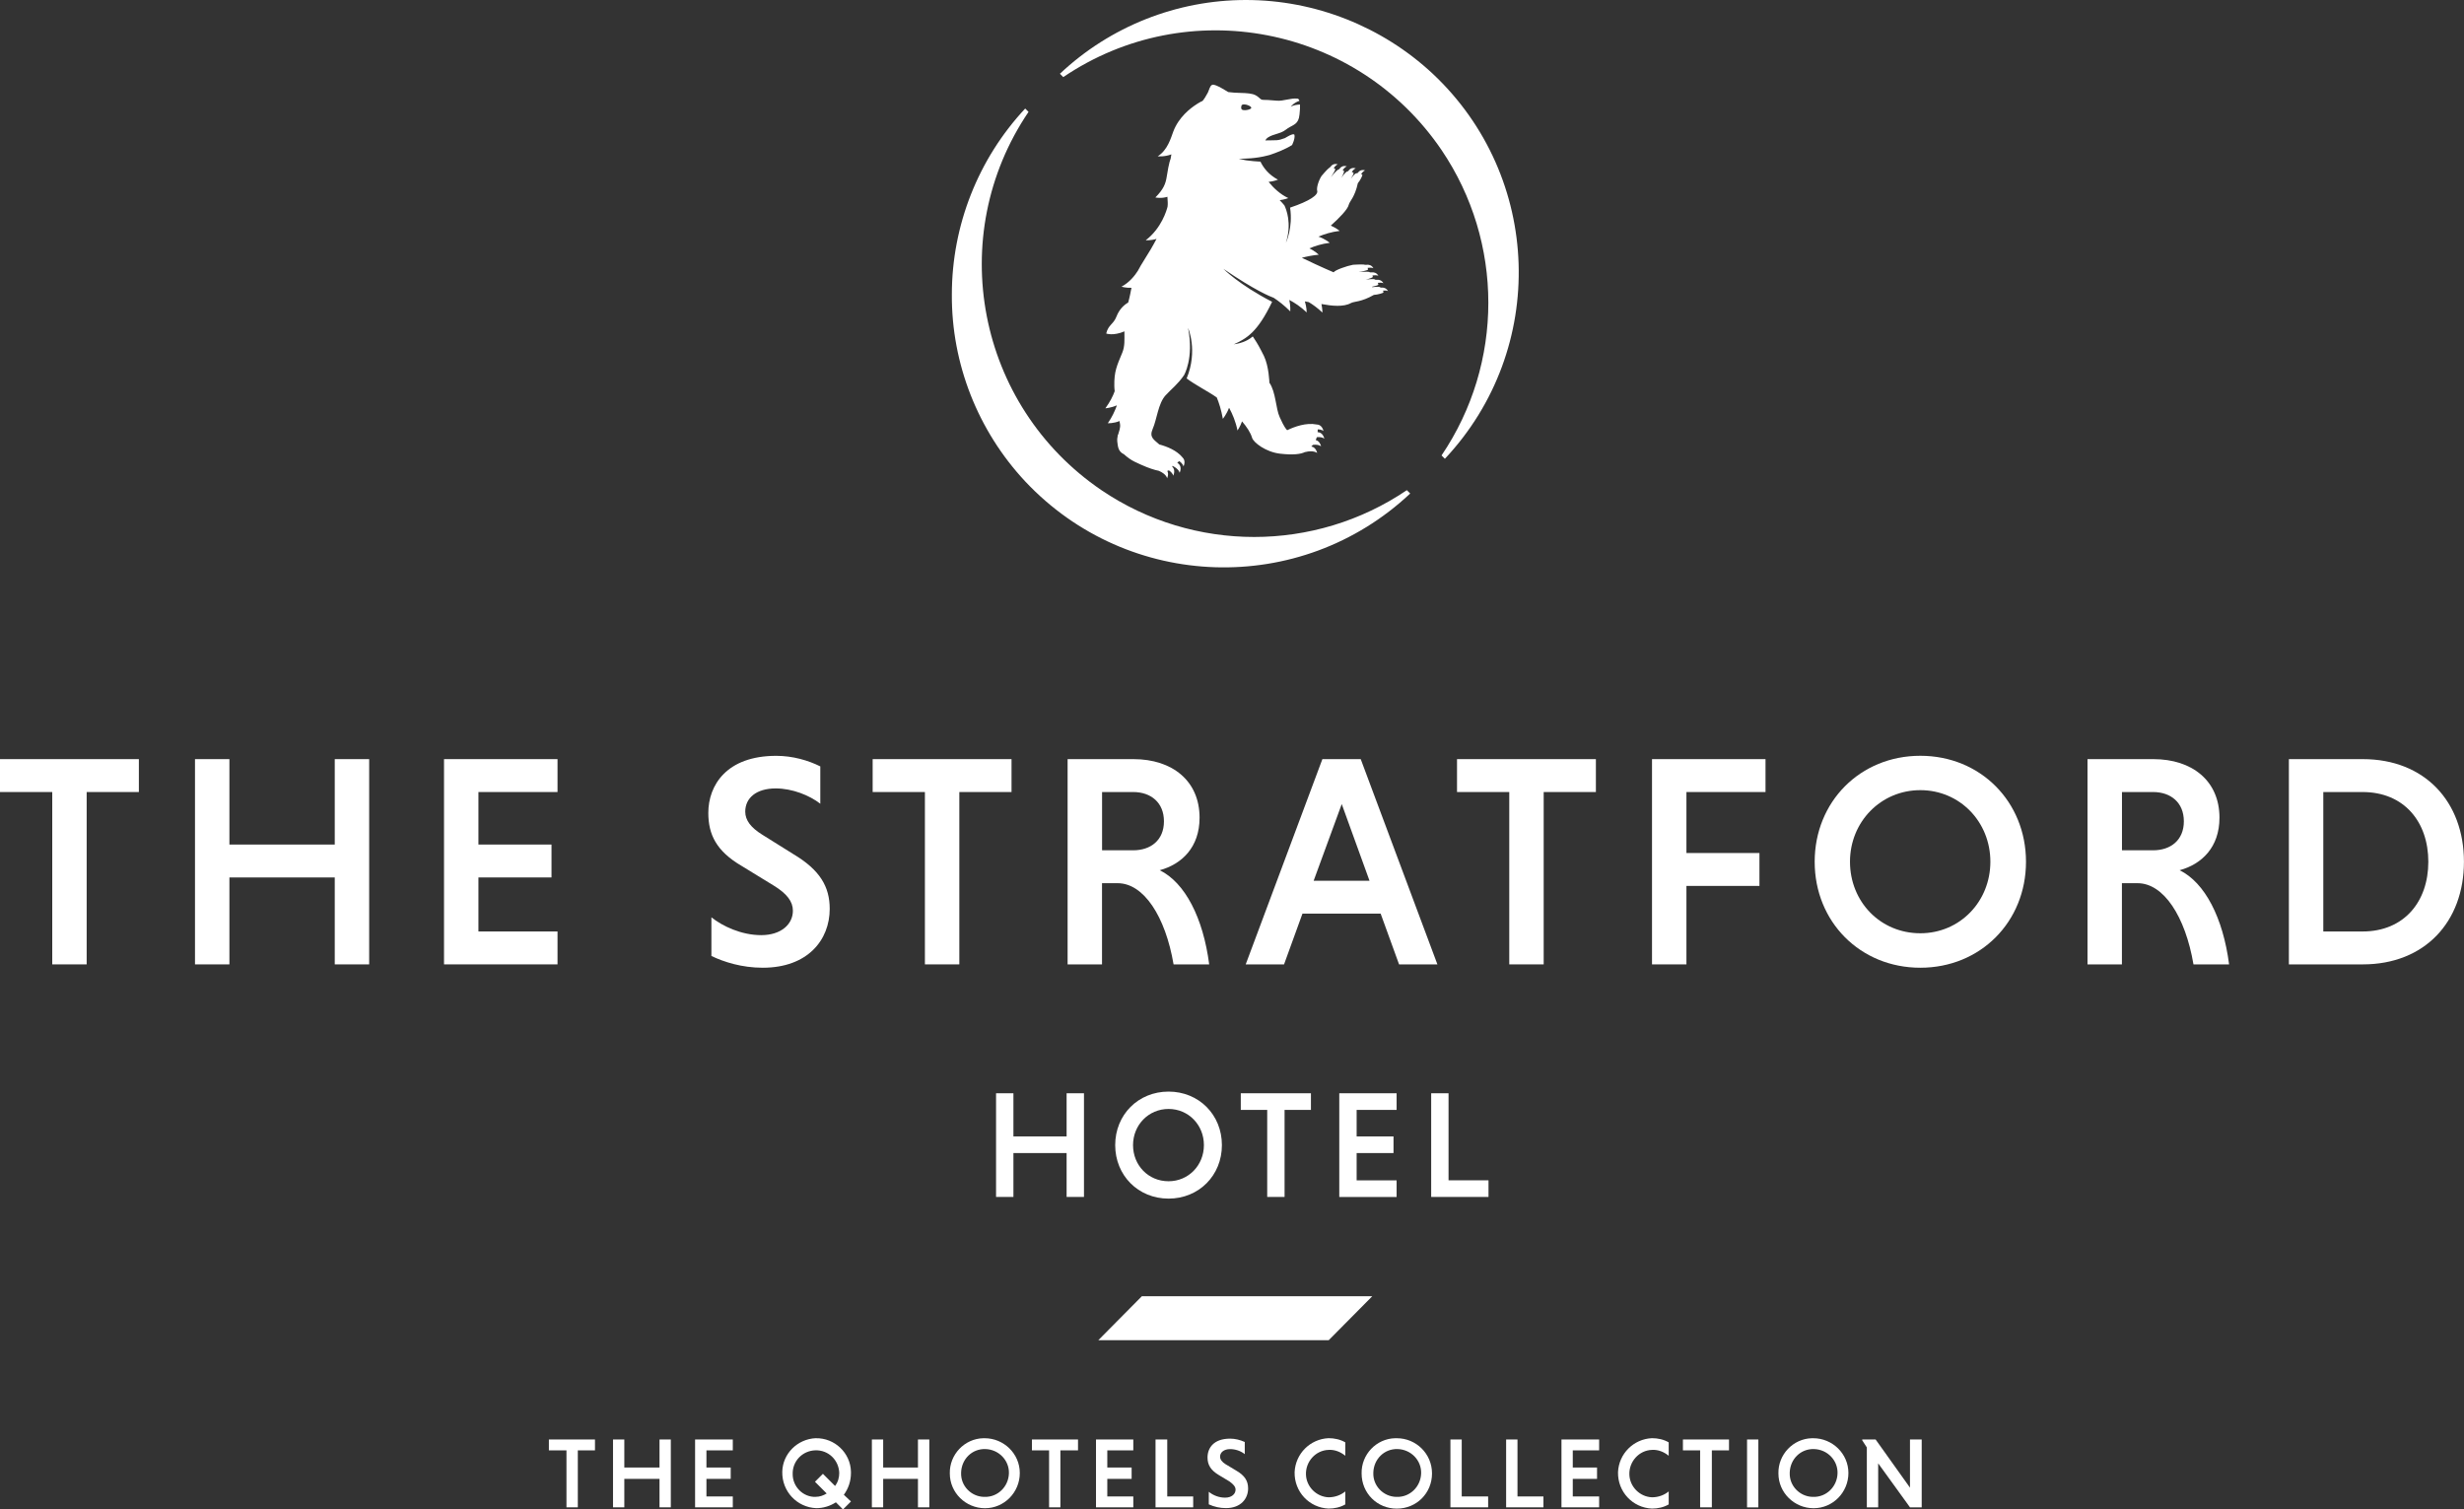 <?xml version="1.0" encoding="UTF-8"?>
<svg id="Layer_1" data-name="Layer 1" xmlns="http://www.w3.org/2000/svg" viewBox="0 0 471.08 288.57">
  <rect x="0" y="0" width="471.08" height="288.57" fill="#333333" stroke="none"/>
  <defs>
    <style>
      .cls-1 {
        fill: #fff;
        stroke-width: 0px;
      }
    </style>
  </defs>
  <polygon class="cls-1" points="209.98 256.22 254.03 256.22 262.36 247.81 218.31 247.81 209.98 256.22"/>
  <polygon class="cls-1" points="104.94 275.2 104.94 277.28 108.3 277.28 108.3 288.17 110.47 288.17 110.47 277.28 113.75 277.28 113.75 275.2 104.94 275.2"/>
  <polygon class="cls-1" points="126.09 275.2 126.09 280.56 119.36 280.56 119.36 275.2 117.2 275.2 117.2 288.17 119.36 288.17 119.36 282.73 126.09 282.73 126.09 288.17 128.25 288.17 128.25 275.2 126.09 275.2"/>
  <polygon class="cls-1" points="132.89 275.2 132.89 288.17 140.1 288.17 140.1 286.09 135.06 286.09 135.06 282.73 139.7 282.73 139.7 280.56 135.06 280.56 135.06 277.28 140.1 277.28 140.1 275.2 132.89 275.2"/>
  <path class="cls-1" d="m155.96,274.96c3.6-.08,6.65,2.8,6.73,6.41v.24c0,1.52-.48,2.96-1.36,4.16l1.36,1.28-1.52,1.52-1.36-1.36c-1.12.72-2.4,1.12-3.76,1.12-3.68-.16-6.57-3.2-6.49-6.97.08-3.44,2.88-6.25,6.41-6.41m0,11.21c.72,0,1.44-.24,2.08-.64l-2.24-2.24,1.52-1.52,2.32,2.32c.56-.72.8-1.6.8-2.48-.08-2.48-2.08-4.41-4.57-4.33-2.48.08-4.41,2.08-4.33,4.57,0,2.4,2,4.41,4.41,4.33"/>
  <polygon class="cls-1" points="175.5 275.2 175.5 280.56 168.85 280.56 168.85 275.2 166.69 275.2 166.69 288.17 168.85 288.17 168.85 282.73 175.5 282.73 175.5 288.17 177.67 288.17 177.67 275.2 175.5 275.2"/>
  <path class="cls-1" d="m188.24,274.96c3.68,0,6.73,2.96,6.73,6.65s-2.96,6.73-6.65,6.73-6.73-2.96-6.73-6.65c-.08-3.6,2.8-6.65,6.41-6.73h.24Zm0,11.21c2.48.08,4.57-1.92,4.65-4.49.08-2.48-1.92-4.57-4.49-4.65-2.56-.08-4.57,1.92-4.65,4.49v.08c-.08,2.48,1.92,4.49,4.32,4.57h.16Z"/>
  <polygon class="cls-1" points="197.29 275.2 197.29 277.28 200.57 277.28 200.57 288.17 202.73 288.17 202.73 277.28 206.1 277.28 206.1 275.2 197.29 275.2"/>
  <polygon class="cls-1" points="209.54 275.2 209.54 288.17 216.67 288.17 216.67 286.09 211.7 286.09 211.7 282.73 216.35 282.73 216.35 280.56 211.7 280.56 211.7 277.28 216.67 277.28 216.67 275.2 209.54 275.2"/>
  <polygon class="cls-1" points="220.92 275.2 220.92 288.17 228.12 288.17 228.12 286.09 223.16 286.09 223.16 275.2 220.92 275.2"/>
  <g>
    <path class="cls-1" d="m237.98,278c-.8-.64-1.84-.96-2.8-.96-1.2,0-1.92.64-1.92,1.44,0,.56.4,1.04,1.04,1.44l2,1.2c1.68.96,2.32,2,2.32,3.44,0,1.92-1.36,3.76-4.24,3.76-1.12,0-2.24-.24-3.28-.72v-2.4c.88.72,2,1.12,3.12,1.12,1.28,0,2-.72,2-1.52,0-.56-.4-1.04-1.2-1.6l-2-1.2c-1.6-.96-2.16-2-2.16-3.36,0-1.76,1.12-3.6,4.32-3.6.96,0,1.92.24,2.8.64v2.32Z"/>
    <path class="cls-1" d="m257.2,287.61c-.96.56-2.08.8-3.2.8-3.68-.16-6.57-3.2-6.49-6.97.16-3.52,2.96-6.33,6.49-6.49,1.12,0,2.24.24,3.2.8v2.56c-.88-.72-2-1.2-3.2-1.12-2.48.08-4.41,2.24-4.32,4.73.08,2.32,2,4.24,4.32,4.33,1.2,0,2.32-.4,3.2-1.12v2.48Z"/>
    <path class="cls-1" d="m267.05,274.96c3.68,0,6.73,2.96,6.73,6.73s-2.96,6.73-6.73,6.73-6.73-2.96-6.73-6.73c-.08-3.6,2.8-6.65,6.41-6.73h.32Zm0,11.21c2.48.08,4.57-1.92,4.65-4.49.08-2.48-1.92-4.57-4.49-4.65-2.56-.08-4.57,1.92-4.65,4.49v.08c-.08,2.48,1.92,4.49,4.33,4.57h.16Z"/>
  </g>
  <polygon class="cls-1" points="277.3 275.2 277.3 288.17 284.51 288.17 284.51 286.09 279.46 286.09 279.46 275.2 277.3 275.2"/>
  <polygon class="cls-1" points="287.95 275.2 287.95 288.17 295.08 288.17 295.08 286.09 290.12 286.09 290.12 275.2 287.95 275.2"/>
  <polygon class="cls-1" points="298.53 275.2 298.53 288.17 305.73 288.17 305.73 286.09 300.69 286.09 300.69 282.73 305.33 282.73 305.33 280.56 300.69 280.56 300.69 277.28 305.73 277.28 305.73 275.2 298.53 275.2"/>
  <path class="cls-1" d="m319.03,287.61c-.96.56-2.08.8-3.2.8-3.68-.16-6.57-3.2-6.49-6.97.16-3.52,2.96-6.33,6.49-6.49,1.12,0,2.24.24,3.2.8v2.56c-.88-.72-2-1.2-3.2-1.12-2.48.08-4.41,2.24-4.32,4.73.08,2.32,2,4.24,4.32,4.33,1.2,0,2.32-.4,3.2-1.12v2.48Z"/>
  <polygon class="cls-1" points="321.75 275.2 321.75 277.28 325.04 277.28 325.04 288.17 327.28 288.17 327.28 277.28 330.56 277.28 330.56 275.2 321.75 275.2"/>
  <rect class="cls-1" x="334.01" y="275.2" width="2.16" height="12.98"/>
  <path class="cls-1" d="m346.66,274.96c3.68,0,6.73,2.96,6.73,6.65s-2.96,6.73-6.65,6.73-6.73-2.96-6.73-6.65c-.08-3.6,2.8-6.65,6.41-6.73h.24Zm0,11.21c2.48.08,4.57-1.92,4.65-4.49.08-2.48-1.92-4.57-4.49-4.65-2.56-.08-4.57,1.92-4.65,4.49v.08c-.08,2.48,1.92,4.49,4.33,4.57h.16Z"/>
  <polygon class="cls-1" points="365.16 275.2 365.16 284.41 358.59 275.2 356.03 275.2 356.03 275.36 356.91 276.72 356.91 288.17 359.08 288.17 359.08 279.76 365.16 288.17 367.4 288.17 367.4 275.2 365.16 275.2"/>
  <g>
    <path class="cls-1" d="m9.98,151.42H0v-6.29h26.55v6.29h-9.98v32.95h-6.58v-32.95Z"/>
    <path class="cls-1" d="m64,167.75h-20.14v16.62h-6.58v-39.24h6.58v16.33h20.14v-16.33h6.58v39.24h-6.58v-16.62Z"/>
    <path class="cls-1" d="m84.89,184.37v-39.24h21.7v6.29h-15.12v10.04h13.97v6.29h-13.97v10.33h15.12v6.29h-21.7Z"/>
    <path class="cls-1" d="m156.85,153.67c-2.08-1.62-5.37-2.94-8.54-2.94-3.75,0-5.83,1.85-5.83,4.44,0,1.67,1.1,3.06,3.23,4.39l6,3.75c5.02,3,6.92,6.17,6.92,10.45,0,5.89-4.16,11.25-12.81,11.25-3.98,0-7.44-1.1-9.81-2.25v-7.39c2.08,1.67,5.71,3.41,9.52,3.41s6.06-2.08,6.06-4.67c0-1.73-1.1-3.23-3.64-4.79l-6.12-3.75c-4.85-2.83-6.41-6-6.41-10.16,0-5.25,3.46-10.91,12.98-10.91,3.17,0,6.12.87,8.43,2.02v7.16Z"/>
    <path class="cls-1" d="m176.82,151.42h-9.98v-6.29h26.55v6.29h-9.98v32.95h-6.58v-32.95Z"/>
    <path class="cls-1" d="m204.12,145.13h12.58c7.44,0,12.64,4.16,12.64,11.2,0,5.66-3.4,8.89-7.62,10.04,4.85,2.37,8.31,9.12,9.46,18h-6.81c-1.56-9.18-5.71-15.52-10.68-15.52h-3v15.52h-6.58v-39.24Zm12.52,6.29h-5.94v11.14h5.94c3.4,0,5.89-1.96,5.89-5.54s-2.48-5.6-5.89-5.6Z"/>
    <path class="cls-1" d="m263.96,174.67h-14.95l-3.52,9.7h-7.33l14.66-39.24h7.33l14.66,39.24h-7.33l-3.52-9.7Zm-12.81-6.29h10.68l-5.31-14.66-5.37,14.66Z"/>
    <path class="cls-1" d="m288.54,151.42h-9.98v-6.29h26.55v6.29h-9.98v32.95h-6.58v-32.95Z"/>
    <path class="cls-1" d="m322.42,169.37v15h-6.58v-39.24h21.7v6.29h-15.12v11.66h13.96v6.29h-13.96Z"/>
    <path class="cls-1" d="m367.14,144.49c11.48,0,20.2,8.77,20.2,20.26s-8.71,20.26-20.2,20.26-20.2-8.77-20.2-20.26,8.71-20.26,20.2-20.26Zm0,33.93c7.56,0,13.39-6.06,13.39-13.68s-5.83-13.68-13.39-13.68-13.45,6.06-13.45,13.68,5.77,13.68,13.45,13.68Z"/>
    <path class="cls-1" d="m399.11,145.13h12.58c7.44,0,12.64,4.16,12.64,11.2,0,5.66-3.4,8.89-7.62,10.04,4.85,2.37,8.31,9.12,9.46,18h-6.81c-1.56-9.18-5.71-15.52-10.68-15.52h-3v15.52h-6.58v-39.24Zm12.52,6.29h-5.94v11.14h5.94c3.4,0,5.89-1.96,5.89-5.54s-2.48-5.6-5.89-5.6Z"/>
    <path class="cls-1" d="m437.6,145.13h14.14c11.83,0,19.33,8.14,19.33,19.62s-7.5,19.62-19.33,19.62h-14.14v-39.24Zm6.58,6.29v26.66h7.5c7.96,0,12.58-5.71,12.58-13.33s-4.62-13.33-12.58-13.33h-7.5Z"/>
  </g>
  <g>
    <path class="cls-1" d="m203.92,220.44h-10.17v8.39h-3.32v-19.82h3.32v8.25h10.17v-8.25h3.32v19.82h-3.32v-8.39Z"/>
    <path class="cls-1" d="m223.41,208.69c5.8,0,10.2,4.43,10.2,10.23s-4.4,10.23-10.2,10.23-10.2-4.43-10.2-10.23,4.4-10.23,10.2-10.23Zm0,17.14c3.82,0,6.76-3.06,6.76-6.91s-2.94-6.91-6.76-6.91-6.79,3.06-6.79,6.91,2.91,6.91,6.79,6.91Z"/>
    <path class="cls-1" d="m242.26,212.19h-5.04v-3.18h13.41v3.18h-5.04v16.64h-3.32v-16.64Z"/>
    <path class="cls-1" d="m256.05,228.83v-19.82h10.96v3.18h-7.64v5.07h7.05v3.18h-7.05v5.22h7.64v3.18h-10.96Z"/>
    <path class="cls-1" d="m273.62,228.83v-19.82h3.32v16.64h7.64v3.18h-10.96Z"/>
  </g>
  <g>
    <path class="cls-1" d="m238.2,0c-13.22,0-25.95,5.05-35.56,14.1l.64.64c23.79-16.1,56.14-9.85,72.32,13.94,11.93,17.62,11.93,40.77,0,58.39l.64.64c19.7-20.98,18.66-53.9-2.32-73.61-9.69-9.05-22.51-14.1-35.72-14.1"/>
    <path class="cls-1" d="m181.98,56.31c0-13.22,5.05-25.95,14.02-35.56l.64.64c-16.1,23.79-9.85,56.14,13.94,72.32,17.62,11.93,40.77,11.93,58.39,0l.64.64c-20.98,19.7-53.9,18.66-73.61-2.32-9.05-9.69-14.1-22.51-14.02-35.72"/>
    <path class="cls-1" d="m239.22,20.65c-.12.35-1.54.58-1.81.27-.27-.31,0-.85,0-.85.51-.35,1.93.23,1.81.58m23.09,34.17c.59-.11,1.16-.3,1.2-.37.02-.04-.01-.2-.09-.38.83-.11,1.07.09,1.07.09-.34-.67-.99-.67-.99-.67,0,0-.08-.01-.53,0-.09-.06-.19-.11-.3-.12-.38-.04-1.11.03-1.57.08.64-.12,1.3-.4,1.35-.48.02-.04,0-.17-.06-.31.89-.13,1.14.08,1.14.08-.34-.67-.99-.67-.99-.67,0,0-.09-.01-.62,0-.07-.04-.14-.09-.22-.1-.45-.05-1.5,0-1.94.03h0s0,0,0,0c.72-.1,1.72-.34,1.77-.44.02-.04,0-.19-.06-.35.86-.12,1.11.08,1.11.08-.34-.67-.99-.67-.99-.67,0,0-.09-.02-.66.01-.04-.01-.06-.04-.11-.05-.58-.07-2.16.04-2.16.04-1.18.22-3.41,1-3.69,1.44,0,0-2.44-1.02-6.08-2.78.91-.24,1.98-.46,3.24-.59,0,0-.75-.71-1.79-1.21,1.06-.45,2.36-.87,3.89-1.06,0,0-.93-.78-2.16-1.18,1.08-.47,2.45-.9,4.06-1.1,0,0-.71-.58-1.7-1.01,1.62-1.45,3.24-3.11,3.43-3.98.15-.66,1.17-1.45,1.74-4.13.46-.53.91-1.47.87-1.59-.01-.03-.11-.1-.25-.16.48-.67.79-.69.79-.69-.73-.25-1.17.19-1.17.19,0,0-.06.04-.31.33-.16,0-.32.03-.44.13-.24.19-.57.6-.82.94.31-.48.55-1.01.52-1.1-.01-.04-.16-.13-.35-.21.47-.65.78-.67.78-.67-.73-.25-1.17.19-1.17.19,0,0-.06.05-.35.37-.11.02-.21.05-.29.11-.29.23-.72.78-.98,1.13.34-.52.57-1.18.54-1.27-.01-.04-.12-.12-.27-.19.49-.7.81-.72.81-.72-.73-.25-1.17.19-1.17.19,0,0-.07.05-.38.4-.09.02-.18.05-.25.11-.34.27-1,1.03-1.27,1.36,0,0,0,0,0,0,.41-.57.89-1.43.85-1.53-.01-.04-.14-.14-.3-.22.48-.67.79-.69.79-.69-.73-.25-1.17.19-1.17.19,0,0-.07.05-.4.43-.05.02-.1.04-.14.08-.44.35-1.41,1.51-1.41,1.51-.62.97-.98,2.32-.83,2.83.23.79-1.37,1.94-5.18,3.22.58,3.88-.81,6.74-.81,6.74,1.2-3.73.06-6.47-.28-7.17-.27-.33-.57-.66-.9-.99.93-.12,1.65-.4,1.65-.4-1.56-.73-2.82-1.93-3.77-3.1,1-.1,1.79-.42,1.79-.42-1.78-.95-2.79-2.28-3.37-3.5,0,.02-.02.03-.02.05-.42,0-2.19-.17-2.6-.24-.08-.01-.16-.03-.24-.04-.38-.07-.73-.15-1.05-.23-.06-.01-.11-.03-.17-.05,1.06.01,3.31-.04,5.45-.61.16-.03.32-.07.43-.11,1.28-.43,2.98-1.08,4.26-1.89,0,0,.62-1.18.46-1.95-.14-.47-1.8.61-1.8.61-.66.24-1.11.38-1.6.41-.75.04-1.43.02-2.17.04.12-.22.27-.41.47-.54,1.08-.72,2.39-.69,3.41-1.48,1.19-.93,2.18-.88,2.55-2.28.06-.23.17-.97.2-1.74.01-.28.01-.56,0-.82-.58.03-1.3.13-1.76.42,0,0,.53-.75,1.65-1.13-.08-.24-.19-.4-.36-.42-.67-.07-1.36.06-2.02.19-.66.13-1.34.27-2.01.2-2.81-.29-2.64.04-3.17-.43-.2-.18-.4-.36-.74-.56-.7-.41-1.77-.45-3.01-.49-.75-.02-1.52-.05-2.29-.16-.14-.06-2.41-1.56-3.01-1.4-.04.01-.08.02-.11.04-.4.18-.56,1-.79,1.47-.11.22-.42.75-.53.92-.3.44-.37.61-.66.77v-.03s-.31.15-.78.44c0,0,0,0,0,0-.04.03-.09.06-.13.09-1.25.79-3.45,2.49-4.49,5.21-.48,1.27-1.09,3.58-2.99,4.77,0,0,1.27.14,2.61-.37-.05.3-.1.59-.15.87h0s-.29.49-.74,3.4c-.21,1.34-.59,2.38-2.17,3.97,0,0,1.15.25,2.3-.13.02.32.03.65.06,1.02.02.28,0,.57-.03.87-.16.64-1.12,4.08-4.17,6.42,0,0,.95.07,2.06-.26-.68,1.31-1.46,2.62-2.26,3.87-.32.49-.58.93-.82,1.34h0s-.01.03-.01.03c-.18.31-.35.61-.49.88-.56.88-1.59,2.2-3.12,3.02,0,0,.88.25,1.91.21-.17.8-.29,1.63-.63,2.82-.74.42-1.68,1.23-2.24,2.68-.58,1.5-1.56,1.55-1.96,3.24,0,0,1.31.51,3.5-.41,0,.07-.02.15-.02.22,0,1.34.11,2.6-.41,3.86-1.03,2.48-1.57,3.59-1.52,6.35,0,.28.03.63.07,1.01-.33.93-.88,2.03-1.78,3.27,0,0,1.08-.08,2.17-.56,0,.02,0,.04.01.06-.37,1.02-.9,2.18-1.71,3.35,0,0,1.15.05,2.23-.42.04.2.07.4.1.57.12.7-.19,1.41-.39,2.12-.02,0-.03-.02-.05-.03-.02.08-.03.18-.02.29-.07.31-.11.62-.07.93.13.92.11,1.93,1.29,2.48.62.57,1.32,1.08,2.05,1.43.41.2.79.37,1.14.53h0s.05.02.07.03c1.47.66,2.57,1.01,3.4,1.17,1.5.65,1.58,1.44,1.58,1.44.28-.65.2-1.11.04-1.42.11-.03.21-.07.3-.11.78.53.84,1.03.84,1.03.39-.93.08-1.47-.2-1.74.02-.05.04-.11.05-.15,1.29.63,1.37,1.34,1.37,1.34.53-1.24-.21-1.79-.46-1.93.14-.11.26-.22.37-.32.77.53.83,1.03.83,1.03.41-.96.06-1.5-.23-1.76,0,0,0-.01,0-.01-1.09-1.31-2.91-2.04-4.4-2.44-1.02-.92-1.97-1.36-1.27-2.96.81-1.84,1.05-4.88,2.46-6.42,1.15-1.26,2.31-2.08,3.52-3.84.01.01,1.94-3.26.79-9.05,0,0,1.92,4.33-.27,9.65,1.6,1.22,4.15,2.5,5.76,3.64.43,1.06.86,2.39,1.16,4.08,0,0,.73-.89,1.17-2.08.02.02.05.04.07.06.6,1.11,1.21,2.53,1.56,4.25,0,0,.51-.73.87-1.74.88,1.03,1.62,2.12,1.92,3.14.27.91,2.64,2.72,5.32,3.03,2.47.29,3.99.11,4.82-.32v.02c1.61-.42,2.3.17,2.3.17-.23-.91-.74-1.17-1.12-1.24.11-.1.22-.2.31-.31,1.14-.14,1.56.29,1.56.29-.21-.82-.65-1.11-1.02-1.21.08-.18.16-.37.21-.55,1.05-.1,1.44.3,1.44.3-.27-1.05-.9-1.24-1.29-1.26.01-.19.02-.37.02-.53.8,0,1.11.32,1.11.32-.28-1.1-.97-1.26-1.35-1.26-1.95-.39-4.2.42-5.61,1.1-.66-.73-1.1-1.83-1.42-2.5-.76-1.63-.73-4.81-1.97-6.58,0,0-.08-3.14-1.06-5.15-.19-.38-.39-.77-.59-1.15-.26-.51-.54-1-.79-1.41,0,0-.01-.02-.02-.03-.18-.3-.35-.56-.48-.75-.01-.02-.03-.04-.04-.06,0,0,0,0,0,0-.13-.19-.2-.3-.2-.3-1.15,1-2.6,1.37-3.63,1.51,2.47-1.13,4.53-2.29,7.33-8.13-6.36-3.28-9.32-6.31-9.32-6.31,5.97,4.09,8.95,5.31,9.63,5.55.93.61,2,1.43,3.16,2.59,0,0,.08-1.05-.19-2.19,1.03.54,2.2,1.31,3.33,2.39,0,0,0-1.01-.35-2.11.26.05.51.1.75.14.84.51,1.73,1.16,2.61,2,0,0,0-.73-.19-1.63.09.01.19.03.27.04,1.62.3,3.95.57,5.37-.23.61-.34,1.94-.16,4.38-1.56.73-.04,1.77-.35,1.83-.46.02-.04,0-.19-.08-.36.75-.08.96.1.96.1-.34-.67-.99-.67-.99-.67,0,0-.06-.01-.4,0-.1-.08-.21-.13-.33-.15-.32-.04-.87,0-1.3.06"/>
  </g>
</svg>